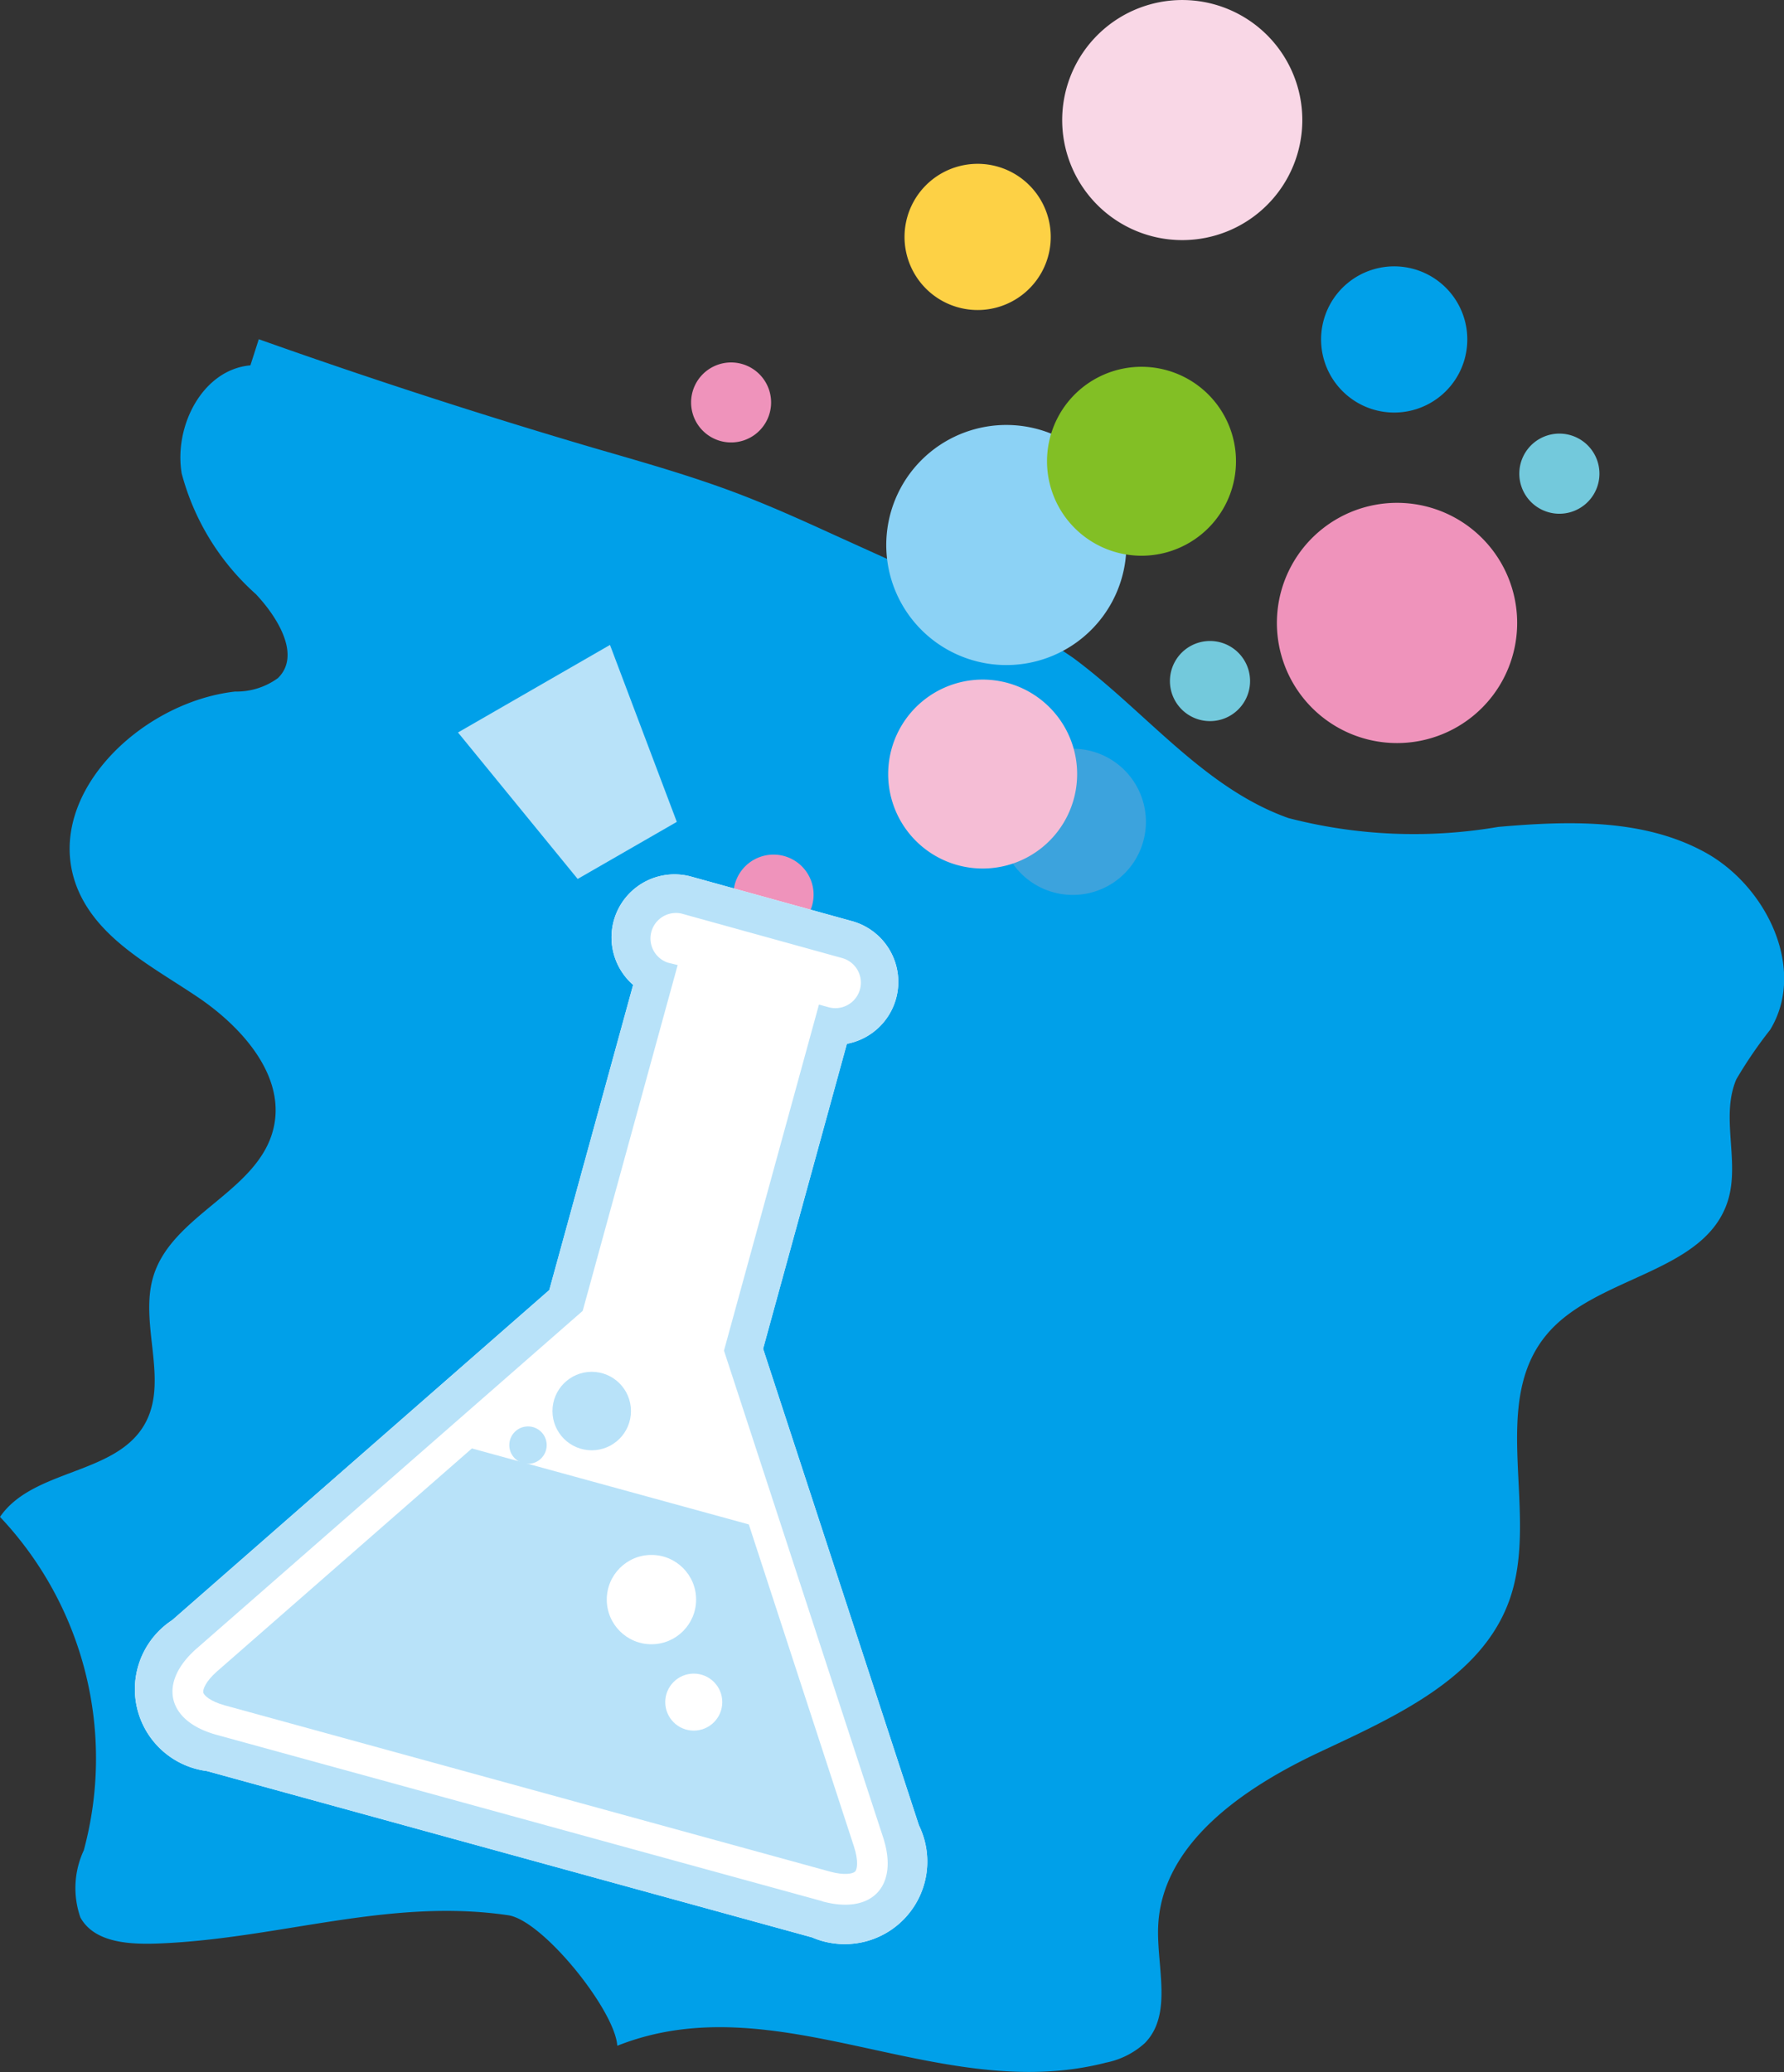 <svg xmlns="http://www.w3.org/2000/svg" width="50" height="58.08" viewBox="0 0 50 58.08">
  <rect x="0" y="0" width="50" height="58.08" fill="#333333" stroke="none"/>
  <g id="レイヤー_2" data-name="レイヤー 2" transform="translate(0 0.003)">
    <g id="レイヤー_1" data-name="レイヤー 1" transform="translate(0 -0.003)">
      <path id="パス_766" data-name="パス 766" d="M7.018,46.452c-1.34.119-2.148,1.7-1.926,3.03a6.9,6.9,0,0,0,2.08,3.384c.617.656,1.268,1.721.617,2.353a1.969,1.969,0,0,1-1.2.377c-2.728.308-5.47,3.032-4.4,5.565.6,1.4,2.089,2.148,3.353,3s2.494,2.246,2.113,3.721c-.446,1.731-2.81,2.375-3.349,4.08-.428,1.354.454,2.964-.263,4.191C3.221,77.56.923,77.386,0,78.731a9.859,9.859,0,0,1,2.348,9.347,2.5,2.5,0,0,0-.095,1.881c.4.724,1.41.763,2.239.728,3.363-.142,6.42-1.28,9.751-.79.977.144,3,2.677,3.057,3.659,4.488-1.782,9.019,1.678,13.7.472a2.282,2.282,0,0,0,1.083-.544c.789-.8.337-2.127.376-3.251.082-2.342,2.4-3.91,4.523-4.908s4.558-2.074,5.331-4.287c.841-2.4-.6-5.464,1.038-7.421,1.384-1.657,4.438-1.7,5.078-3.754.339-1.1-.216-2.347.236-3.4a12.209,12.209,0,0,1,.946-1.385c1.028-1.688-.09-4.022-1.821-4.974s-3.83-.886-5.8-.714a13.989,13.989,0,0,1-5.88-.248c-2.374-.843-4-2.986-6.026-4.486a25,25,0,0,0-4.634-2.513L23.368,51.2c-.874-.4-1.749-.794-2.646-1.138-1.338-.511-2.72-.9-4.1-1.3Q11.9,47.371,7.253,45.72" transform="translate(0 -36.211)" fill="#00a0e9"/>
      <path id="パス_767" data-name="パス 767" d="M145.212,4.35A3.365,3.365,0,1,0,147.444.145,3.365,3.365,0,0,0,145.212,4.35Z" transform="translate(-115.294 0.003)" fill="#f9d7e6"/>
      <path id="パス_768" data-name="パス 768" d="M121.2,62.358a3.365,3.365,0,1,0,2.232-4.2A3.365,3.365,0,0,0,121.2,62.358Z" transform="translate(-96.214 -46.098)" fill="#8cd2f5"/>
      <path id="パス_769" data-name="パス 769" d="M175.022,73a3.367,3.367,0,1,0,2.232-4.205A3.367,3.367,0,0,0,175.022,73Z" transform="translate(-139.087 -54.552)" fill="#ef93bb"/>
      <path id="パス_770" data-name="パス 770" d="M123.526,24.721a2.049,2.049,0,1,0,1.356-2.558A2.049,2.049,0,0,0,123.526,24.721Z" transform="translate(-98.085 -17.48)" fill="#fdd145"/>
      <path id="パス_771" data-name="パス 771" d="M180.386,38.563A2.049,2.049,0,1,0,181.744,36,2.049,2.049,0,0,0,180.386,38.563Z" transform="translate(-143.269 -28.444)" fill="#00a0e9"/>
      <path id="パス_772" data-name="パス 772" d="M136.518,104.823a2.049,2.049,0,1,0,1.358-2.558A2.049,2.049,0,0,0,136.518,104.823Z" transform="translate(-108.41 -81.187)" fill="#3ca3dd"/>
      <path id="パス_773" data-name="パス 773" d="M94.321,50.9a1.121,1.121,0,1,0,.081-.855A1.123,1.123,0,0,0,94.321,50.9Z" transform="translate(-74.902 -39.289)" fill="#ef93bb"/>
      <path id="パス_774" data-name="パス 774" d="M159.632,88.882a1.123,1.123,0,1,0,.745-1.4A1.123,1.123,0,0,0,159.632,88.882Z" transform="translate(-126.794 -69.465)" fill="#73c9dc"/>
      <path id="パス_775" data-name="パス 775" d="M100.092,118.022a1.123,1.123,0,1,0,.745-1.4A1.123,1.123,0,0,0,100.092,118.022Z" transform="translate(-79.487 -92.617)" fill="#ef93bb"/>
      <path id="パス_776" data-name="パス 776" d="M207.6,60.6a1.123,1.123,0,1,0,.745-1.4A1.123,1.123,0,0,0,207.6,60.6Z" transform="translate(-164.97 -46.996)" fill="#73c9dc"/>
      <path id="パス_777" data-name="パス 777" d="M143.055,53.511A2.648,2.648,0,1,0,144.81,50.2,2.648,2.648,0,0,0,143.055,53.511Z" transform="translate(-113.593 -39.802)" fill="#82bf25"/>
      <path id="パス_778" data-name="パス 778" d="M121.365,96.191a2.648,2.648,0,1,0,1.755-3.307A2.648,2.648,0,0,0,121.365,96.191Z" transform="translate(-96.356 -73.718)" fill="#f5bdd5"/>
      <path id="パス_779" data-name="パス 779" d="M40.159,147.757,35.792,134.4l2.348-8.548a1.766,1.766,0,0,0,.146-3.438l-4.507-1.248A1.766,1.766,0,0,0,32.15,124.2L29.8,132.754l-10.569,9.253a2.314,2.314,0,0,0,.971,4.23L37.165,150.9a2.314,2.314,0,0,0,2.995-3.14Z" transform="translate(-14.405 -96.593)" fill="#fff"/>
      <path id="パス_780" data-name="パス 780" d="M68.673,93.02l-2.779,1.6L62.54,90.514,66.8,88.06Z" transform="translate(-49.704 -69.982)" fill="#b8e2f9"/>
      <path id="パス_781" data-name="パス 781" d="M40.159,147.757,35.792,134.4l2.348-8.548a1.766,1.766,0,0,0,.146-3.438l-4.507-1.248A1.766,1.766,0,0,0,32.15,124.2L29.8,132.754l-10.569,9.253a2.314,2.314,0,0,0,.971,4.23L37.165,150.9a2.314,2.314,0,0,0,2.995-3.14Zm-2.716,2.126-16.967-4.661c-1.4-.383-1.649-1.468-.555-2.423l10.815-9.461,2.662-9.694-.275-.067A.715.715,0,0,1,33.5,122.2l4.507,1.248a.715.715,0,1,1-.379,1.379l-.27-.075-2.662,9.7,4.457,13.635c.455,1.381-.314,2.186-1.712,1.8Z" transform="translate(-14.405 -96.593)" fill="#b8e2f9"/>
      <path id="パス_782" data-name="パス 782" d="M42.671,200.6,34.91,198.47l-7.144,6.25c-.318.279-.4.505-.385.589s.2.252.6.362l16.967,4.661c.406.112.638.058.7,0s.1-.3-.029-.7Z" transform="translate(-21.684 -157.869)" fill="#b8e2f9"/>
      <circle id="楕円形_4" data-name="楕円形 4" cx="1.252" cy="1.252" r="1.252" transform="translate(17.006 43.586)" fill="#fff"/>
      <circle id="楕円形_5" data-name="楕円形 5" cx="0.799" cy="0.799" r="0.799" transform="translate(18.645 46.913)" fill="#fff"/>
      <circle id="楕円形_6" data-name="楕円形 6" cx="0.524" cy="0.524" r="0.524" transform="translate(14.274 39.984)" fill="#b8e2f9"/>
      <circle id="楕円形_7" data-name="楕円形 7" cx="1.1" cy="1.1" r="1.1" transform="translate(15.484 38.453)" fill="#b8e2f9"/>
    </g>
  </g>
</svg>
